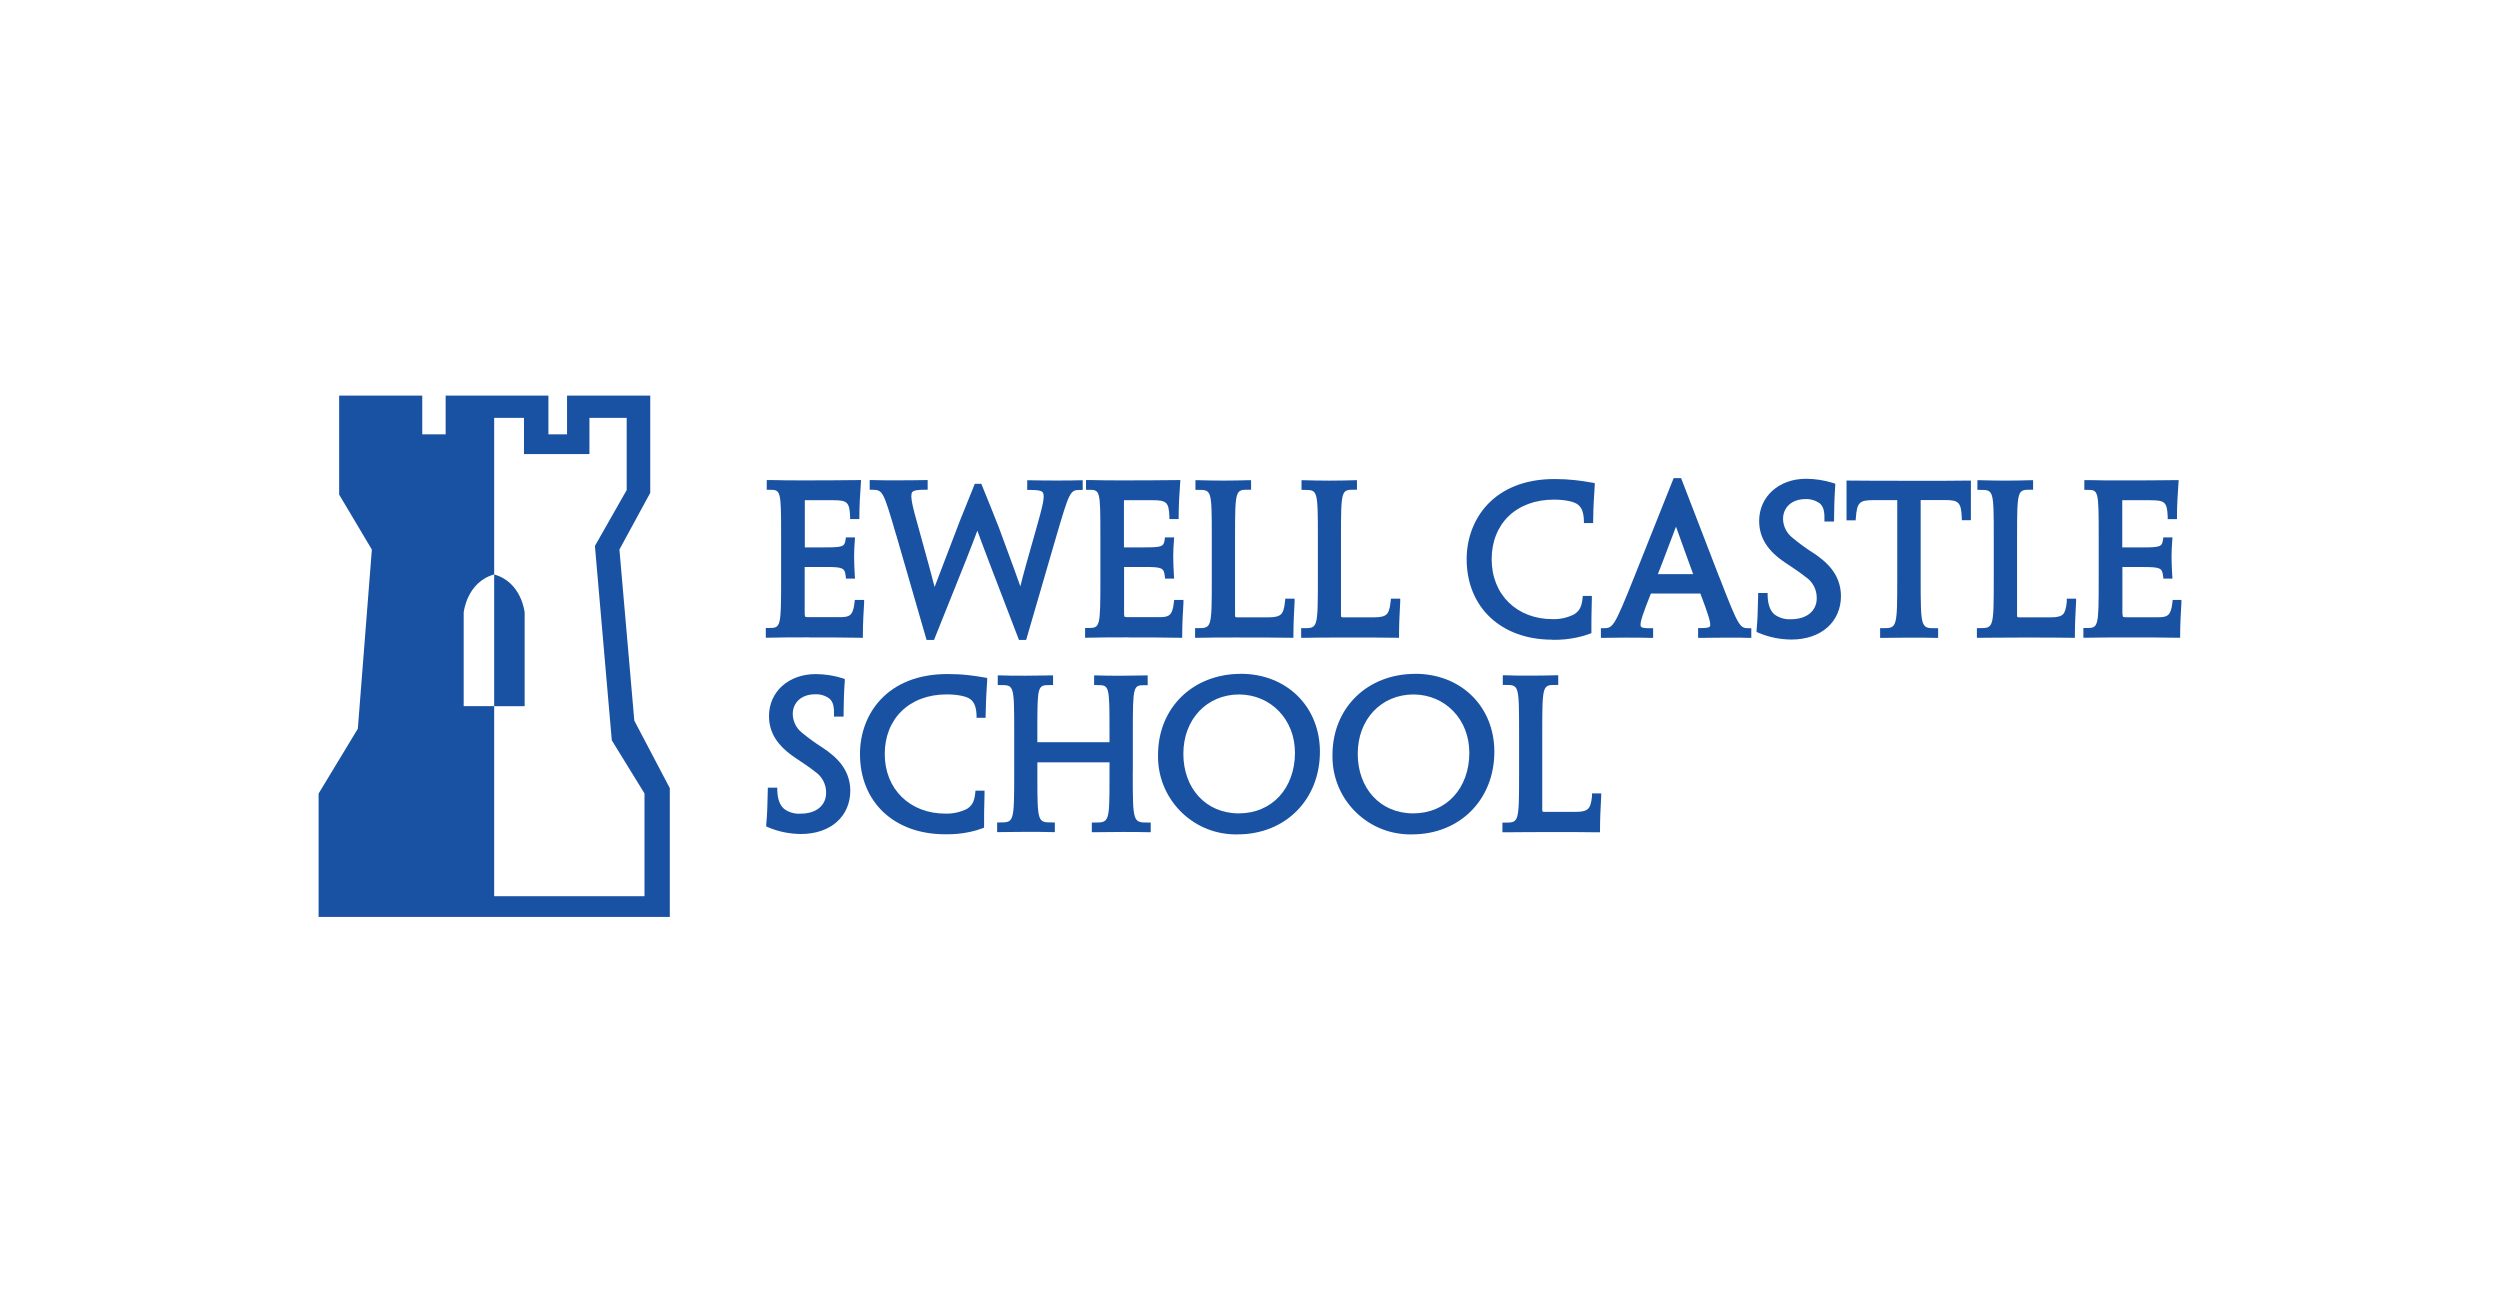 <?xml version="1.0" encoding="UTF-8"?><svg id="Ewell" xmlns="http://www.w3.org/2000/svg" viewBox="0 0 1200 630"><path d="m237.2,275.75v63.22h14.63v-44.96s-1.37-14.56-14.63-18.26" style="fill:#1952a3;"/><path d="m309.41,430.18h-72.21v-91.23h-14.63v-44.91s1.37-14.58,14.63-18.31v-75.14h14.31v17.36h31.42v-17.36h17.88v34.63l-15.25,26.83,8.1,93.3,15.7,25.51v49.28l.05.05Zm-4.94-84.28l-7.15-82.12,14.8-27.22v-46.67h-39.94v18.58h-8.94v-18.58h-49.33v18.58h-11.23v-18.58h-39.89v47.52l15.7,26.38-6.73,85.99-18.83,31.12v59.22h168.58v-61.8l-17.04-32.42h0Z" style="fill:#1952a3;"/><path d="m543.76,370.96v-19.67c0-22.4.22-22.4,5.89-22.4h1.24v-4.69h-1.27c-3.3,0-7.15.15-11.55.15s-8.07,0-11.6-.15h-1.29v4.64h1.24c6.01,0,6.14,0,6.14,21.19v6.23h-34.63v-6.09c0-21.34.12-21.34,6.31-21.34h1.24v-4.64h-1.27c-3.58,0-7.33.15-11.87.15s-9.36,0-12.15-.15h-1.27v4.64h1.32c6.48,0,6.58,0,6.58,22.4v19.67c0,23.87-.12,23.87-6.95,23.87h-1.24v4.64h1.27c3.03,0,7.5-.12,12.52-.12,4.6,0,8.45,0,12.64.12h1.27v-4.64h-1.24c-6.95,0-7.15,0-7.15-21.88v-6.98h34.63v7.03c0,21.88-.15,21.88-7.25,21.88h-1.24v4.64h1.27c4.45,0,8.54-.12,13.41-.12,4.57,0,8.47,0,12.32.12h1.27v-4.64h-1.24c-7.25,0-7.38,0-7.38-23.87h.05Z" style="fill:#1952a3;"/><path d="m679.31,323.45c-23,0-39.72,16.34-39.72,38.85-.47,20.64,15.9,37.76,36.54,38.2h1.69c22.88,0,39.47-16.67,39.47-39.67h0c0-21.71-16-37.41-38-37.41l.02.02Zm25.98,37.76h0c0,17.21-11.08,29.21-26.95,29.21s-26.63-12.05-26.63-28.61,11.28-28.47,26.83-28.47c15.23.1,26.73,12.05,26.73,27.87h.02Z" style="fill:#1952a3;"/><path d="m464.55,324.04c-3.25-.35-6.51-.5-9.76-.5-29.01,0-42,19.28-42,38.38,0,23.05,16.39,38.53,40.81,38.53,4.1.1,8.2-.3,12.2-1.17,1.96-.42,3.87-.99,5.74-1.69l.82-.3v-.87c0-4.05,0-9.17.22-15.62v-1.29h-4.35l-.1,1.12c-.5,4.94-2.11,6.38-4,7.65-3.2,1.59-6.73,2.36-10.31,2.26-17.16,0-29.14-11.8-29.14-28.61s11.67-28.61,29.76-28.61c5.14,0,9.64.92,11.4,2.36,1.34,1.09,2.73,2.86,2.91,7.68v1.19h4.35v-1.22c.12-6.78.3-9.99.75-16.79v-1.09l-1.09-.22c-2.58-.47-6.23-.99-8.22-1.19l.02.02Z" style="fill:#1952a3;"/><path d="m394.68,358.77c-3.38-2.14-6.61-4.5-9.69-7.03-2.76-2.16-4.4-5.44-4.47-8.94,0-5.69,4.27-9.54,10.73-9.54,2.38-.12,4.74.55,6.71,1.94,1.49,1.24,2.46,2.98,2.36,7.5v1.27h4.6v-1.24c0-4.45.17-10.26.57-15.87v-.94l-.92-.32c-4.22-1.34-8.59-2.01-13.02-2.04-13.02,0-22.43,8.47-22.43,20.14,0,8,4.05,14.31,12.69,20.09,3.87,2.56,6.83,4.57,9.51,6.68,3.3,2.26,5.27,6.04,5.22,10.04,0,6.11-4.77,10.04-12.17,10.04-2.88.22-5.74-.6-8.05-2.33-2.04-1.79-3.1-4.69-3.23-8.94v-1.19h-4.55v1.22c-.1,6.78-.35,12.64-.75,16.49v.87l.79.37c5.02,2.14,10.43,3.25,15.9,3.28,14.16,0,23.67-8.4,23.67-20.89h0c-.15-10.43-6.88-16.27-13.46-20.67l-.02.02Z" style="fill:#1952a3;"/><path d="m595.58,323.45c-23.03,0-39.72,16.34-39.72,38.85-.47,20.64,15.9,37.76,36.54,38.2h1.69c22.88,0,39.47-16.67,39.47-39.67h0c0-21.71-16-37.41-38-37.41l.02.02Zm26.01,37.76h0c0,17.21-11.08,29.21-26.95,29.21s-26.63-12.05-26.63-28.61,11.28-28.47,26.83-28.47c15.18.1,26.73,12.05,26.73,27.87h.02Z" style="fill:#1952a3;"/><path d="m764.21,381.89c-.4,4.2-1.22,5.66-1.79,6.16-1.04,1.14-2.86,1.64-5.84,1.64h-15.13c-1.09,0-1.17,0-1.17-1.14v-37.33c0-22.45.25-22.45,6.43-22.45h1.24v-4.64h-1.29c-3.58.1-7.5.17-12.05.17s-8.42,0-12-.17h-1.27v4.64h1.24c6.46,0,6.58,0,6.58,22.45v20.24c0,23.37-.12,23.37-6.76,23.4h-1.24v4.64h1.27c3.35,0,10.66-.12,19.97-.12,9.99,0,19.08,0,24.37.12h1.24v-1.24c0-5.37.25-9.99.57-16.1v-1.32h-4.45l.05,1.04Z" style="fill:#1952a3;"/><path d="m541.75,305.98c8.82,0,17.88,0,24.44.15h1.27v-1.27c0-5.37.35-11.23.6-15.57v-1.32h-4.47l-.12,1.12c-.72,6.78-2.66,7.15-7.38,7.15h-14.03c-.79.05-1.56,0-2.33-.2-.17-.79-.22-1.61-.17-2.43v-21.46h9.81c8.42,0,9.31.42,9.74,4.45l.12,1.12h4.37l-.1-1.32c-.17-2.88-.35-6.01-.35-9.19,0-2.26.1-4.89.35-7.95l.1-1.32h-4.4l-.15,1.07c-.45,3.4-1.29,3.73-9.99,3.73h-9.56v-22.65h13.46c7.05,0,8.05.97,8.35,7.87v1.19h4.45v-1.24c0-5.04.3-10.46.72-16.1l.1-1.37h-1.37c-7.68.1-16.74.15-24.27.15s-12.67,0-16.79-.15h-2.86v4.67h1.24c5.54,0,5.66,0,5.66,22.53v19.85c0,23.94-.1,23.94-6.11,23.94h-1.24v4.67h1.27c4.72-.12,11.28-.17,19.6-.17l.05.05Z" style="fill:#1952a3;"/><path d="m595.13,306.01c9.81,0,19.18,0,24.47.12h1.24v-1.22c0-5.37.25-10.06.57-16.24v-1.32h-4.47l-.1,1.14c-.4,4.2-1.24,5.66-1.79,6.18-1.04,1.14-2.86,1.64-5.86,1.64h-15.18c-1.09,0-1.19,0-1.19-1.14v-37.56c0-22.55.25-22.55,6.46-22.55h1.24v-4.57h-1.29c-3.58.1-7.53.2-12.1.2s-8.47-.1-12.05-.2h-1.27v4.64h1.24c6.48,0,6.61,0,6.61,22.55v20.32c0,23.5-.12,23.5-6.78,23.5h-1.24v4.64h1.29c3.58-.1,10.9-.15,20.19-.15h0Z" style="fill:#1952a3;"/><path d="m645.83,306.01c9.81,0,19.18,0,24.47.12h1.24v-1.24c0-5.37.25-9.99.57-16.22v-1.32h-4.47l-.1,1.14c-.4,4.2-1.24,5.66-1.79,6.18-1.04,1.14-2.86,1.64-5.86,1.64h-15.05c-1.09,0-1.17,0-1.17-1.14v-37.56c0-22.55.22-22.55,6.43-22.55h1.24v-4.55h-1.17c-3.58.1-7.55.2-12.12.2s-8.47-.1-12.05-.2h-1.27v4.64h1.24c6.48,0,6.61,0,6.61,22.55v20.32c0,23.5-.12,23.5-6.78,23.5h-1.24v4.64h1.27c3.33-.1,10.63-.15,19.95-.15l.05-.02Z" style="fill:#1952a3;"/><path d="m920.77,230.77h-8.67c-7.45,0-15.57,0-24.44-.1h-1.32v19.08h4.37l.1-1.14c.55-7.35,1.69-8.54,8.22-8.54h11.65v37.51c0,23.94-.15,23.94-6.98,23.94h-1.24v4.67h1.27c2.93,0,7.55-.12,12.69-.12s9.41,0,12.62.12h1.27v-4.64h-1.24c-7.03,0-7.15,0-7.15-23.94v-37.58h11.87c6.43,0,7.55,1.19,7.87,8.49v1.19h4.37v-19.03h-1.24c-6.91.1-15.18.12-23.99.12l-.02-.02Z" style="fill:#1952a3;"/><path d="m430.2,256.83l14.56,50.35h3.58l.3-.79c14.23-35.27,18.38-45.85,20.49-51.69,2.09,5.86,6.11,16.42,19.67,51.69l.3.79h3.45l14.46-49.7c6.36-21.68,6.68-22.31,11.45-22.31h1.24v-4.64h-1.29c-3.33.1-5.79.12-10.46.12s-8.37,0-13.64-.12h-1.24v4.64h1.24c3.3,0,5.46.2,6.21,1.17,1.32,1.79-.42,7.77-2.98,16.92-4.74,16.57-6.56,23.25-7.77,28.19-1.61-4.69-3.87-10.73-10.23-28.02-2.14-5.51-5.22-13.12-8.2-20.44l-.3-.77h-3.15l-.3.79c-1.61,4.1-3.23,8.02-4.67,11.6-1.44,3.6-2.63,6.43-3.58,9.07-6.73,17.49-9.04,23.55-10.73,28.07-1.19-4.69-3.01-11.4-7.77-28.61-2.56-9.17-4.25-15.18-2.96-16.92.75-.94,2.91-1.14,6.16-1.14h1.24v-4.64h-1.27c-5.19.1-9.19.12-13.79.12s-8,0-11.5-.12h-1.27v4.64h1.24c5.07.1,5.27.5,11.48,21.76h.02Z" style="fill:#1952a3;"/><path d="m745.04,307.1c4.12.1,8.22-.3,12.25-1.19,1.96-.42,3.87-.99,5.76-1.69l.82-.32v-.87c0-4.05,0-9.19.22-15.7v-1.29h-4.35l-.1,1.12c-.5,4.97-2.14,6.43-4.02,7.7-3.2,1.64-6.76,2.43-10.36,2.33-17.24,0-29.26-11.82-29.26-28.76s11.72-28.61,29.88-28.61c5.17,0,9.69.92,11.48,2.36,1.42,1.14,2.76,2.88,2.91,7.7v1.19h4.45v-1.22c.1-6.81.3-10.01.75-16.84v-1.12l-1.07-.2c-2.83-.52-6.46-1.04-8.42-1.24-3.25-.35-6.53-.52-9.81-.52-29.14,0-42.18,19.35-42.18,38.53.05,23.05,16.52,38.58,41.08,38.58l-.02.07Z" style="fill:#1952a3;"/><path d="m1042.88,288.02l-.12,1.12c-.72,6.78-2.66,7.15-7.38,7.15h-14.03c-.79.05-1.56,0-2.33-.2-.2-.79-.3-1.61-.27-2.46v-21.46h9.81c8.4,0,9.31.42,9.74,4.45l.12,1.12h4.37l-.1-1.32c-.17-2.88-.35-6.01-.35-9.19,0-2.26.1-4.87.35-7.95l.1-1.32h-4.4l-.15,1.07c-.45,3.4-1.29,3.73-9.99,3.73h-9.56v-22.65h13.46c7.05,0,8.05.97,8.35,7.87v1.19h4.45v-1.24c0-5.04.3-10.46.72-16.1l.1-1.37h-1.37c-7.68.1-16.74.15-24.27.15s-12.67,0-16.79-.15h-2.86v4.67h1.24c5.54,0,5.66,0,5.66,22.53v19.85c0,23.94-.12,23.94-6.11,23.94h-1.24v4.67h1.27c4.6-.1,11.15-.15,19.47-.15,8.82,0,17.88,0,24.44.15h1.27v-1.27c0-5.37.35-11.28.6-15.57v-1.32h-4.25l.05.05Z" style="fill:#1952a3;"/><path d="m992.11,288.5c-.37,4.2-1.24,5.66-1.69,6.18-1.04,1.14-2.86,1.64-5.86,1.64h-15.18c-1.12,0-1.19,0-1.19-1.14v-37.56c0-22.55.25-22.55,6.46-22.55h1.24v-4.57h-1.27c-3.58.1-7.53.2-12.12.2s-8.47-.1-12.05-.2h-1.29v4.64h1.24c6.48,0,6.61,0,6.61,22.55v20.29c0,23.5-.15,23.5-6.81,23.52h-1.29v4.64h1.27c3.43,0,10.73-.12,20.05-.12,9.81,0,19.2,0,24.49.12h1.24v-1.24c0-5.37.25-9.99.57-16.22v-1.32h-4.47v1.12h.05Z" style="fill:#1952a3;"/><path d="m388.47,305.98c8.82,0,17.88,0,24.44.15h1.27v-1.27c0-5.37.35-11.53.6-15.57v-1.32h-4.47l-.12,1.12c-.72,6.78-2.66,7.15-7.38,7.15h-14.03c-.77.05-1.56,0-2.33-.2-.17-.79-.25-1.61-.2-2.43v-21.46h9.94c8.4,0,9.31.42,9.76,4.45l.1,1.12h4.37l-.1-1.32c-.17-2.91-.35-6.04-.35-9.19,0-2.26.1-4.87.35-7.95l.1-1.32h-4.4l-.15,1.07c-.45,3.4-1.29,3.73-9.99,3.73h-9.56v-22.65h13.39c7.05,0,8.05.97,8.35,7.87v1.19h4.45v-1.24c0-4.99.3-10.38.72-16.1l.1-1.37h-1.37c-7.68.1-16.74.15-24.27.15s-12.67,0-16.79-.15h-2.86v4.67h1.24c5.54,0,5.66,0,5.66,22.53v19.85c0,23.94-.12,23.94-6.11,23.94h-1.24v4.67h1.27c4.67-.12,11.18-.17,19.55-.17l.07.05Z" style="fill:#1952a3;"/><path d="m825.24,277.02l-18.31-47.52h-3.58l-18.95,47.52c-9.59,23.94-10.16,24.52-14.73,24.52h-1.24v4.64h1.29c2.14,0,5.54-.12,10.41-.12,4.57,0,8.77,0,12.1.12h1.27v-4.64h-1.24c-2.11,0-4.12,0-4.6-.79-.92-1.37,1.32-7.15,4.77-15.85h23.75c3.4,9.04,5.37,14.51,4.55,15.82-.45.65-2.38.75-4.4.75h-1.24v4.72h1.29c2.66,0,7.33-.12,12.74-.12,4.99,0,8.32,0,10.18.12h1.32v-4.64h-1.24c-4.27,0-4.84-.57-14.08-24.49l-.05-.02Zm-12.52-1.44h-16.94l2.09-5.37c3.78-9.91,5.64-14.8,6.61-17.41.82,2.36,2.33,6.53,5.24,14.56l3.01,8.25v-.02Z" style="fill:#1952a3;"/><path d="m870.1,265.25c-3.4-2.19-6.66-4.57-9.74-7.15-2.76-2.16-4.4-5.44-4.5-8.94,0-5.71,4.3-9.59,10.73-9.59,2.41-.12,4.77.57,6.76,1.94,1.49,1.24,2.48,2.98,2.38,7.53v1.29h4.62v-1.24c0-4.47.17-10.31.57-15.95v-.97l-.92-.3c-4.22-1.34-8.64-2.04-13.07-2.06-13.04,0-22.53,8.5-22.53,20.24,0,8.02,4.05,14.46,12.74,20.17,3.92,2.58,6.91,4.62,9.56,6.71,3.4,2.26,5.41,6.11,5.34,10.21,0,6.11-4.82,10.08-12.25,10.08-2.88.22-5.76-.6-8.1-2.33-2.04-1.79-3.1-4.74-3.23-9.07v-1.19h-4.55v1.24c-.1,6.81-.35,12.69-.75,16.57v.87l.77.37c5.04,2.16,10.48,3.28,15.97,3.3,14.23,0,23.77-8.45,23.77-20.99v-.1c-.2-10.41-6.95-16.29-13.59-20.69l-.02.05Z" style="fill:#1952a3;"/></svg>